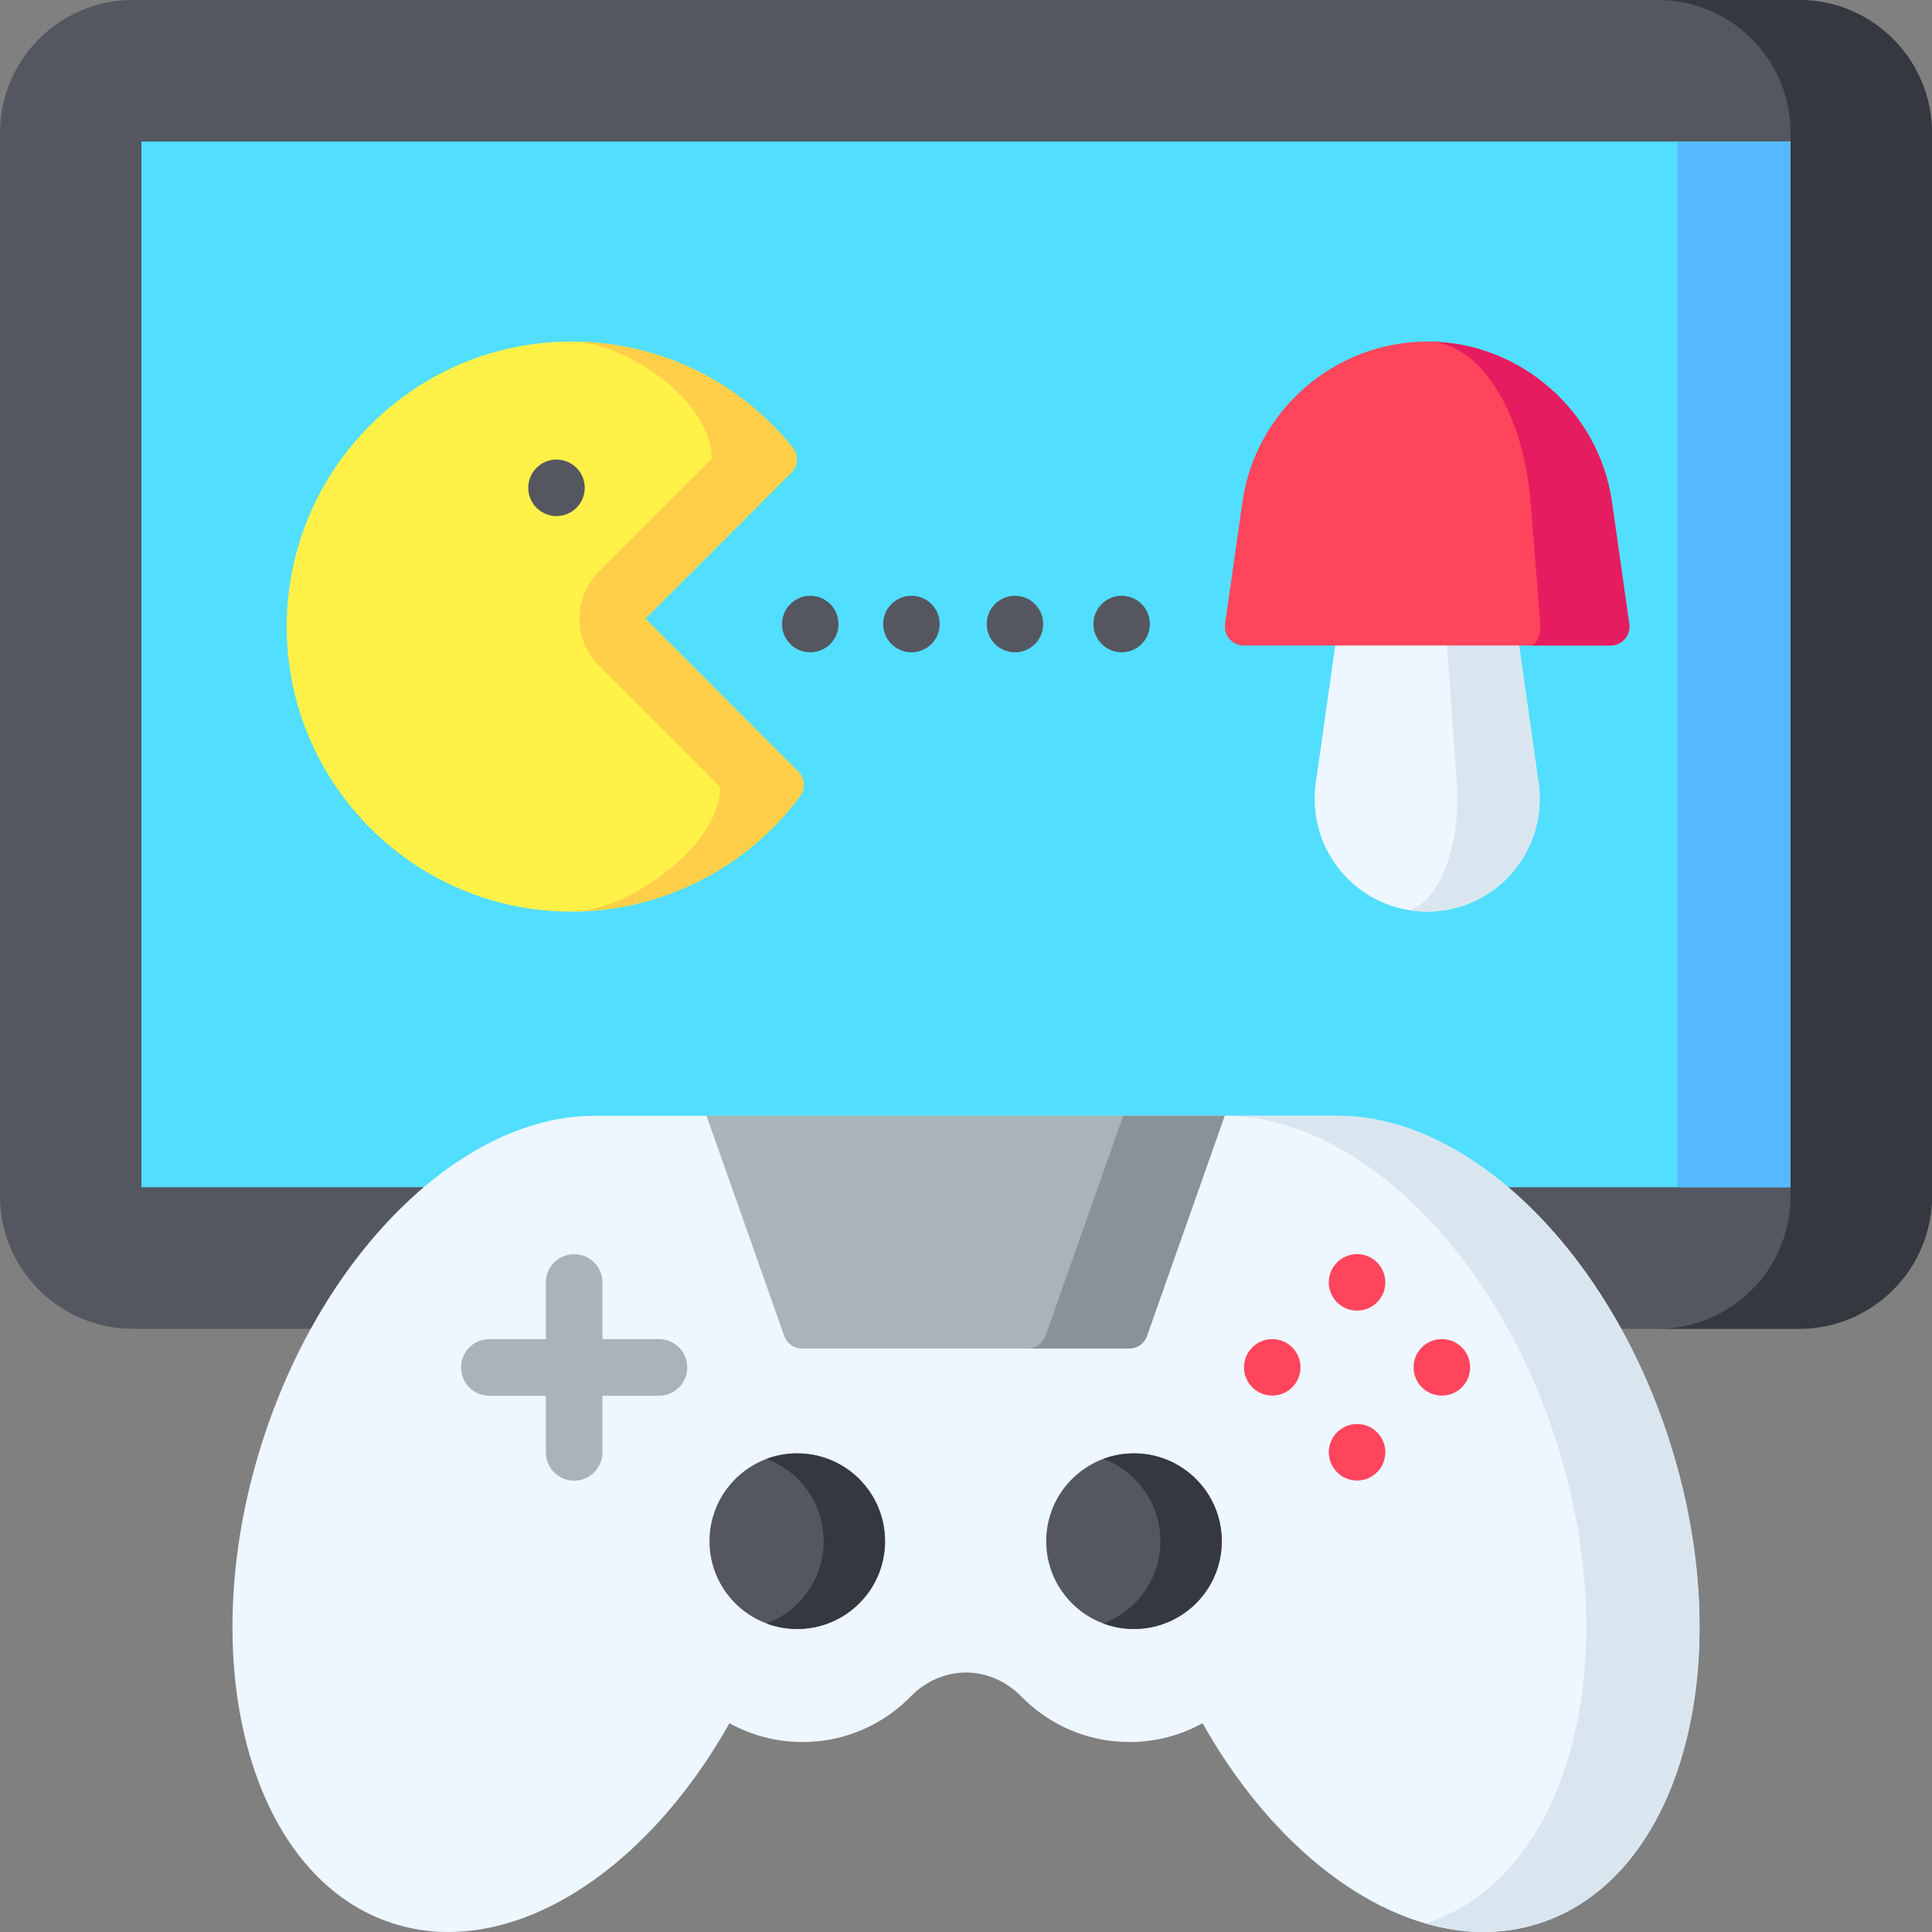 <svg width="60" height="60" viewBox="0 0 60 60" fill="none" xmlns="http://www.w3.org/2000/svg">
<rect x="0" y="0" width="60" height="60" fill="#808080" stroke="none"/>
<g clip-path="url(#clip0_1_1985)">
<path d="M60 4.125V37.144C60 39.418 58.151 41.267 55.877 41.267H4.123C1.849 41.267 0 39.418 0 37.144V4.125C0 1.851 1.849 0 4.123 0H55.877C58.151 0 60 1.851 60 4.125Z" fill="#555760"/>
<path d="M60 4.125V37.144C60 39.418 58.151 41.267 55.877 41.267H51.485C53.762 41.267 55.608 39.421 55.608 37.144V4.125C55.608 1.846 53.762 0 51.485 0H55.877C58.151 0 60 1.851 60 4.125Z" fill="#36383F"/>
<path d="M4.392 4.396H55.608V36.871H4.392V4.396Z" fill="#52DEFF"/>
<path d="M52.093 4.396H55.608V36.871H52.093V4.396Z" fill="#55BAFF"/>
<path d="M50.4 58.003C49.683 58.808 48.816 59.404 47.811 59.728C46.671 60.097 45.469 60.081 44.273 59.736C41.697 58.994 39.154 56.73 37.346 53.515C36.674 53.888 35.898 54.1 35.075 54.1C33.759 54.1 32.569 53.558 31.716 52.684C31.488 52.451 31.222 52.266 30.932 52.139C30.64 52.011 30.325 51.942 30 51.942C29.351 51.942 28.738 52.219 28.284 52.684C27.431 53.558 26.241 54.1 24.925 54.1C24.102 54.1 23.326 53.888 22.654 53.516C20.007 58.222 15.784 60.892 12.189 59.728C11.184 59.404 10.317 58.808 9.6 58.003C8.065 56.278 7.219 53.591 7.219 50.523C7.219 48.686 7.522 46.712 8.162 44.727C10.093 38.742 14.449 34.636 18.475 34.652H41.55C45.568 34.652 49.91 38.754 51.838 44.727C53.547 50.027 52.855 55.246 50.4 58.003Z" fill="#EEF6FF"/>
<path d="M50.4 58.003C49.683 58.808 48.816 59.404 47.811 59.728C46.671 60.097 45.469 60.081 44.273 59.736C44.281 59.733 44.288 59.73 44.294 59.728C45.299 59.403 46.166 58.808 46.883 58.003C49.338 55.246 50.03 50.027 48.321 44.727C46.393 38.753 42.052 34.652 38.033 34.652H41.55C45.568 34.652 49.91 38.753 51.838 44.727C53.547 50.027 52.855 55.246 50.4 58.003Z" fill="#DAE6EF"/>
<path d="M20.464 41.588H18.709V39.829C18.709 39.343 18.316 38.95 17.831 38.95C17.345 38.95 16.952 39.343 16.952 39.829V41.588H15.197C14.711 41.588 14.318 41.981 14.318 42.467C14.318 42.953 14.711 43.346 15.197 43.346H16.952V45.105C16.952 45.59 17.345 45.984 17.831 45.984C18.316 45.984 18.709 45.59 18.709 45.105V43.346H20.464C20.95 43.346 21.343 42.953 21.343 42.467C21.343 41.981 20.95 41.588 20.464 41.588Z" fill="#A8B3BA"/>
<path d="M38.033 34.652L35.62 41.488C35.538 41.723 35.317 41.88 35.068 41.88H24.908C24.66 41.88 24.438 41.723 24.355 41.488L21.942 34.652H38.033Z" fill="#A8B3BA"/>
<path d="M34.881 34.652H38.033L35.62 41.488C35.538 41.723 35.317 41.88 35.068 41.88H31.917C32.166 41.88 32.387 41.723 32.469 41.488L34.881 34.652Z" fill="#879299"/>
<path d="M46.959 27.107C46.296 27.873 45.334 28.311 44.322 28.311C44.138 28.311 43.955 28.297 43.775 28.268C42.97 28.141 42.227 27.733 41.684 27.107C41.019 26.341 40.719 25.324 40.862 24.32L41.562 19.378C41.603 19.089 41.85 18.873 42.142 18.873H46.501C46.793 18.873 47.04 19.089 47.081 19.378L47.782 24.32C47.925 25.324 47.625 26.341 46.959 27.107Z" fill="#EEF6FF"/>
<path d="M47.782 24.32C47.925 25.324 47.625 26.34 46.959 27.107C46.296 27.873 45.334 28.311 44.322 28.311C44.138 28.311 43.955 28.297 43.775 28.268C44.182 28.141 44.555 27.733 44.828 27.107C45.163 26.34 45.314 25.324 45.241 24.32L44.89 19.377C44.869 19.089 44.745 18.873 44.598 18.873H46.501C46.793 18.873 47.04 19.089 47.081 19.377L47.782 24.32Z" fill="#DAE6EF"/>
<path d="M50.46 19.844C50.348 19.973 50.187 20.046 50.017 20.046H38.626C38.457 20.046 38.296 19.973 38.184 19.844C38.073 19.716 38.023 19.546 38.046 19.378L38.583 15.598C38.986 12.753 41.453 10.608 44.321 10.608C44.346 10.608 44.372 10.608 44.396 10.609C47.233 10.646 49.662 12.778 50.061 15.598L50.597 19.378C50.621 19.546 50.571 19.716 50.46 19.844Z" fill="#FF455C"/>
<path d="M50.46 19.844C50.348 19.973 50.187 20.046 50.017 20.046H47.51C47.605 20.046 47.695 19.973 47.757 19.844C47.819 19.716 47.848 19.546 47.835 19.378L47.535 15.598C47.312 12.798 45.971 10.675 44.397 10.609C47.234 10.646 49.662 12.778 50.061 15.598L50.597 19.378C50.621 19.546 50.571 19.716 50.46 19.844Z" fill="#E51C5F"/>
<path d="M24.845 24.727C23.2 26.949 20.581 28.284 17.824 28.31C17.796 28.311 17.769 28.311 17.742 28.311C12.87 28.311 8.904 24.341 8.904 19.459C8.904 14.579 12.87 10.608 17.742 10.608C17.768 10.608 17.793 10.608 17.818 10.609C20.469 10.63 22.943 11.826 24.614 13.894C24.803 14.127 24.785 14.465 24.573 14.677L20.044 19.212L24.789 23.964C24.994 24.17 25.017 24.494 24.845 24.727Z" fill="#FFF148"/>
<path d="M24.845 24.727C23.2 26.949 20.581 28.284 17.824 28.31C19.552 28.248 22.363 26.269 22.363 24.438L18.593 20.662C17.794 19.861 17.794 18.564 18.593 17.763L22.103 14.248C22.103 12.442 19.444 10.664 17.818 10.609C20.469 10.63 22.943 11.826 24.614 13.894C24.803 14.127 24.785 14.465 24.573 14.677L20.044 19.212L24.789 23.964C24.994 24.17 25.017 24.494 24.845 24.727Z" fill="#FFCF4A"/>
<path d="M17.282 16.027C17.767 16.027 18.16 15.634 18.16 15.15C18.16 14.665 17.767 14.272 17.282 14.272C16.798 14.272 16.405 14.665 16.405 15.15C16.405 15.634 16.798 16.027 17.282 16.027Z" fill="#555760"/>
<path d="M25.163 18.503C24.679 18.503 24.286 18.896 24.286 19.381C24.286 19.866 24.679 20.258 25.163 20.258C25.648 20.258 26.041 19.866 26.041 19.381C26.041 18.896 25.648 18.503 25.163 18.503Z" fill="#555760"/>
<path d="M28.306 18.502C27.821 18.502 27.428 18.895 27.428 19.379C27.428 19.864 27.821 20.257 28.306 20.257C28.791 20.257 29.184 19.864 29.184 19.379C29.184 18.895 28.791 18.502 28.306 18.502Z" fill="#555760"/>
<path d="M31.521 18.503C31.036 18.503 30.643 18.896 30.643 19.381C30.643 19.866 31.036 20.258 31.521 20.258C32.005 20.258 32.398 19.866 32.398 19.381C32.398 18.896 32.005 18.503 31.521 18.503Z" fill="#555760"/>
<path d="M34.835 18.502C34.35 18.502 33.957 18.895 33.957 19.379C33.957 19.864 34.35 20.257 34.835 20.257C35.319 20.257 35.712 19.864 35.712 19.379C35.712 18.895 35.319 18.502 34.835 18.502Z" fill="#555760"/>
<path d="M39.51 41.587C39.026 41.587 38.633 41.979 38.633 42.464C38.633 42.949 39.026 43.341 39.51 43.341C39.995 43.341 40.388 42.949 40.388 42.464C40.388 41.979 39.995 41.587 39.51 41.587Z" fill="#FF455C"/>
<path d="M44.778 41.587C44.293 41.587 43.9 41.979 43.9 42.464C43.9 42.949 44.293 43.341 44.778 43.341C45.263 43.341 45.656 42.949 45.656 42.464C45.656 41.979 45.263 41.587 44.778 41.587Z" fill="#FF455C"/>
<path d="M42.145 38.948C41.66 38.948 41.267 39.341 41.267 39.826C41.267 40.31 41.66 40.703 42.145 40.703C42.63 40.703 43.022 40.31 43.022 39.826C43.022 39.341 42.63 38.948 42.145 38.948Z" fill="#FF455C"/>
<path d="M42.145 44.224C41.66 44.224 41.267 44.617 41.267 45.102C41.267 45.586 41.66 45.979 42.145 45.979C42.63 45.979 43.022 45.586 43.022 45.102C43.022 44.617 42.63 44.224 42.145 44.224Z" fill="#FF455C"/>
<path d="M27.485 47.863C27.485 49.369 26.265 50.589 24.759 50.589C24.424 50.589 24.103 50.529 23.807 50.418C22.771 50.032 22.034 49.034 22.034 47.863C22.034 46.693 22.771 45.694 23.807 45.307C24.103 45.197 24.424 45.136 24.759 45.136C26.265 45.136 27.485 46.358 27.485 47.863Z" fill="#555760"/>
<path d="M27.485 47.863C27.485 49.369 26.265 50.589 24.759 50.589C24.424 50.589 24.103 50.529 23.807 50.418C24.841 50.032 25.58 49.034 25.58 47.863C25.58 46.693 24.841 45.694 23.807 45.307C24.103 45.197 24.424 45.136 24.759 45.136C26.265 45.136 27.485 46.358 27.485 47.863Z" fill="#36383F"/>
<path d="M37.943 47.863C37.943 49.369 36.723 50.589 35.217 50.589C34.882 50.589 34.561 50.529 34.264 50.418C33.228 50.032 32.491 49.034 32.491 47.863C32.491 46.693 33.228 45.694 34.264 45.307C34.561 45.197 34.882 45.136 35.217 45.136C36.723 45.136 37.943 46.358 37.943 47.863Z" fill="#555760"/>
<path d="M37.943 47.863C37.943 49.369 36.723 50.589 35.217 50.589C34.882 50.589 34.561 50.529 34.264 50.418C35.299 50.032 36.038 49.034 36.038 47.863C36.038 46.693 35.299 45.694 34.264 45.307C34.561 45.197 34.882 45.136 35.217 45.136C36.723 45.136 37.943 46.358 37.943 47.863Z" fill="#36383F"/>
</g>
<defs>
<clipPath id="clip0_1_1985">
<rect width="60" height="60" fill="white"/>
</clipPath>
</defs>
</svg>
